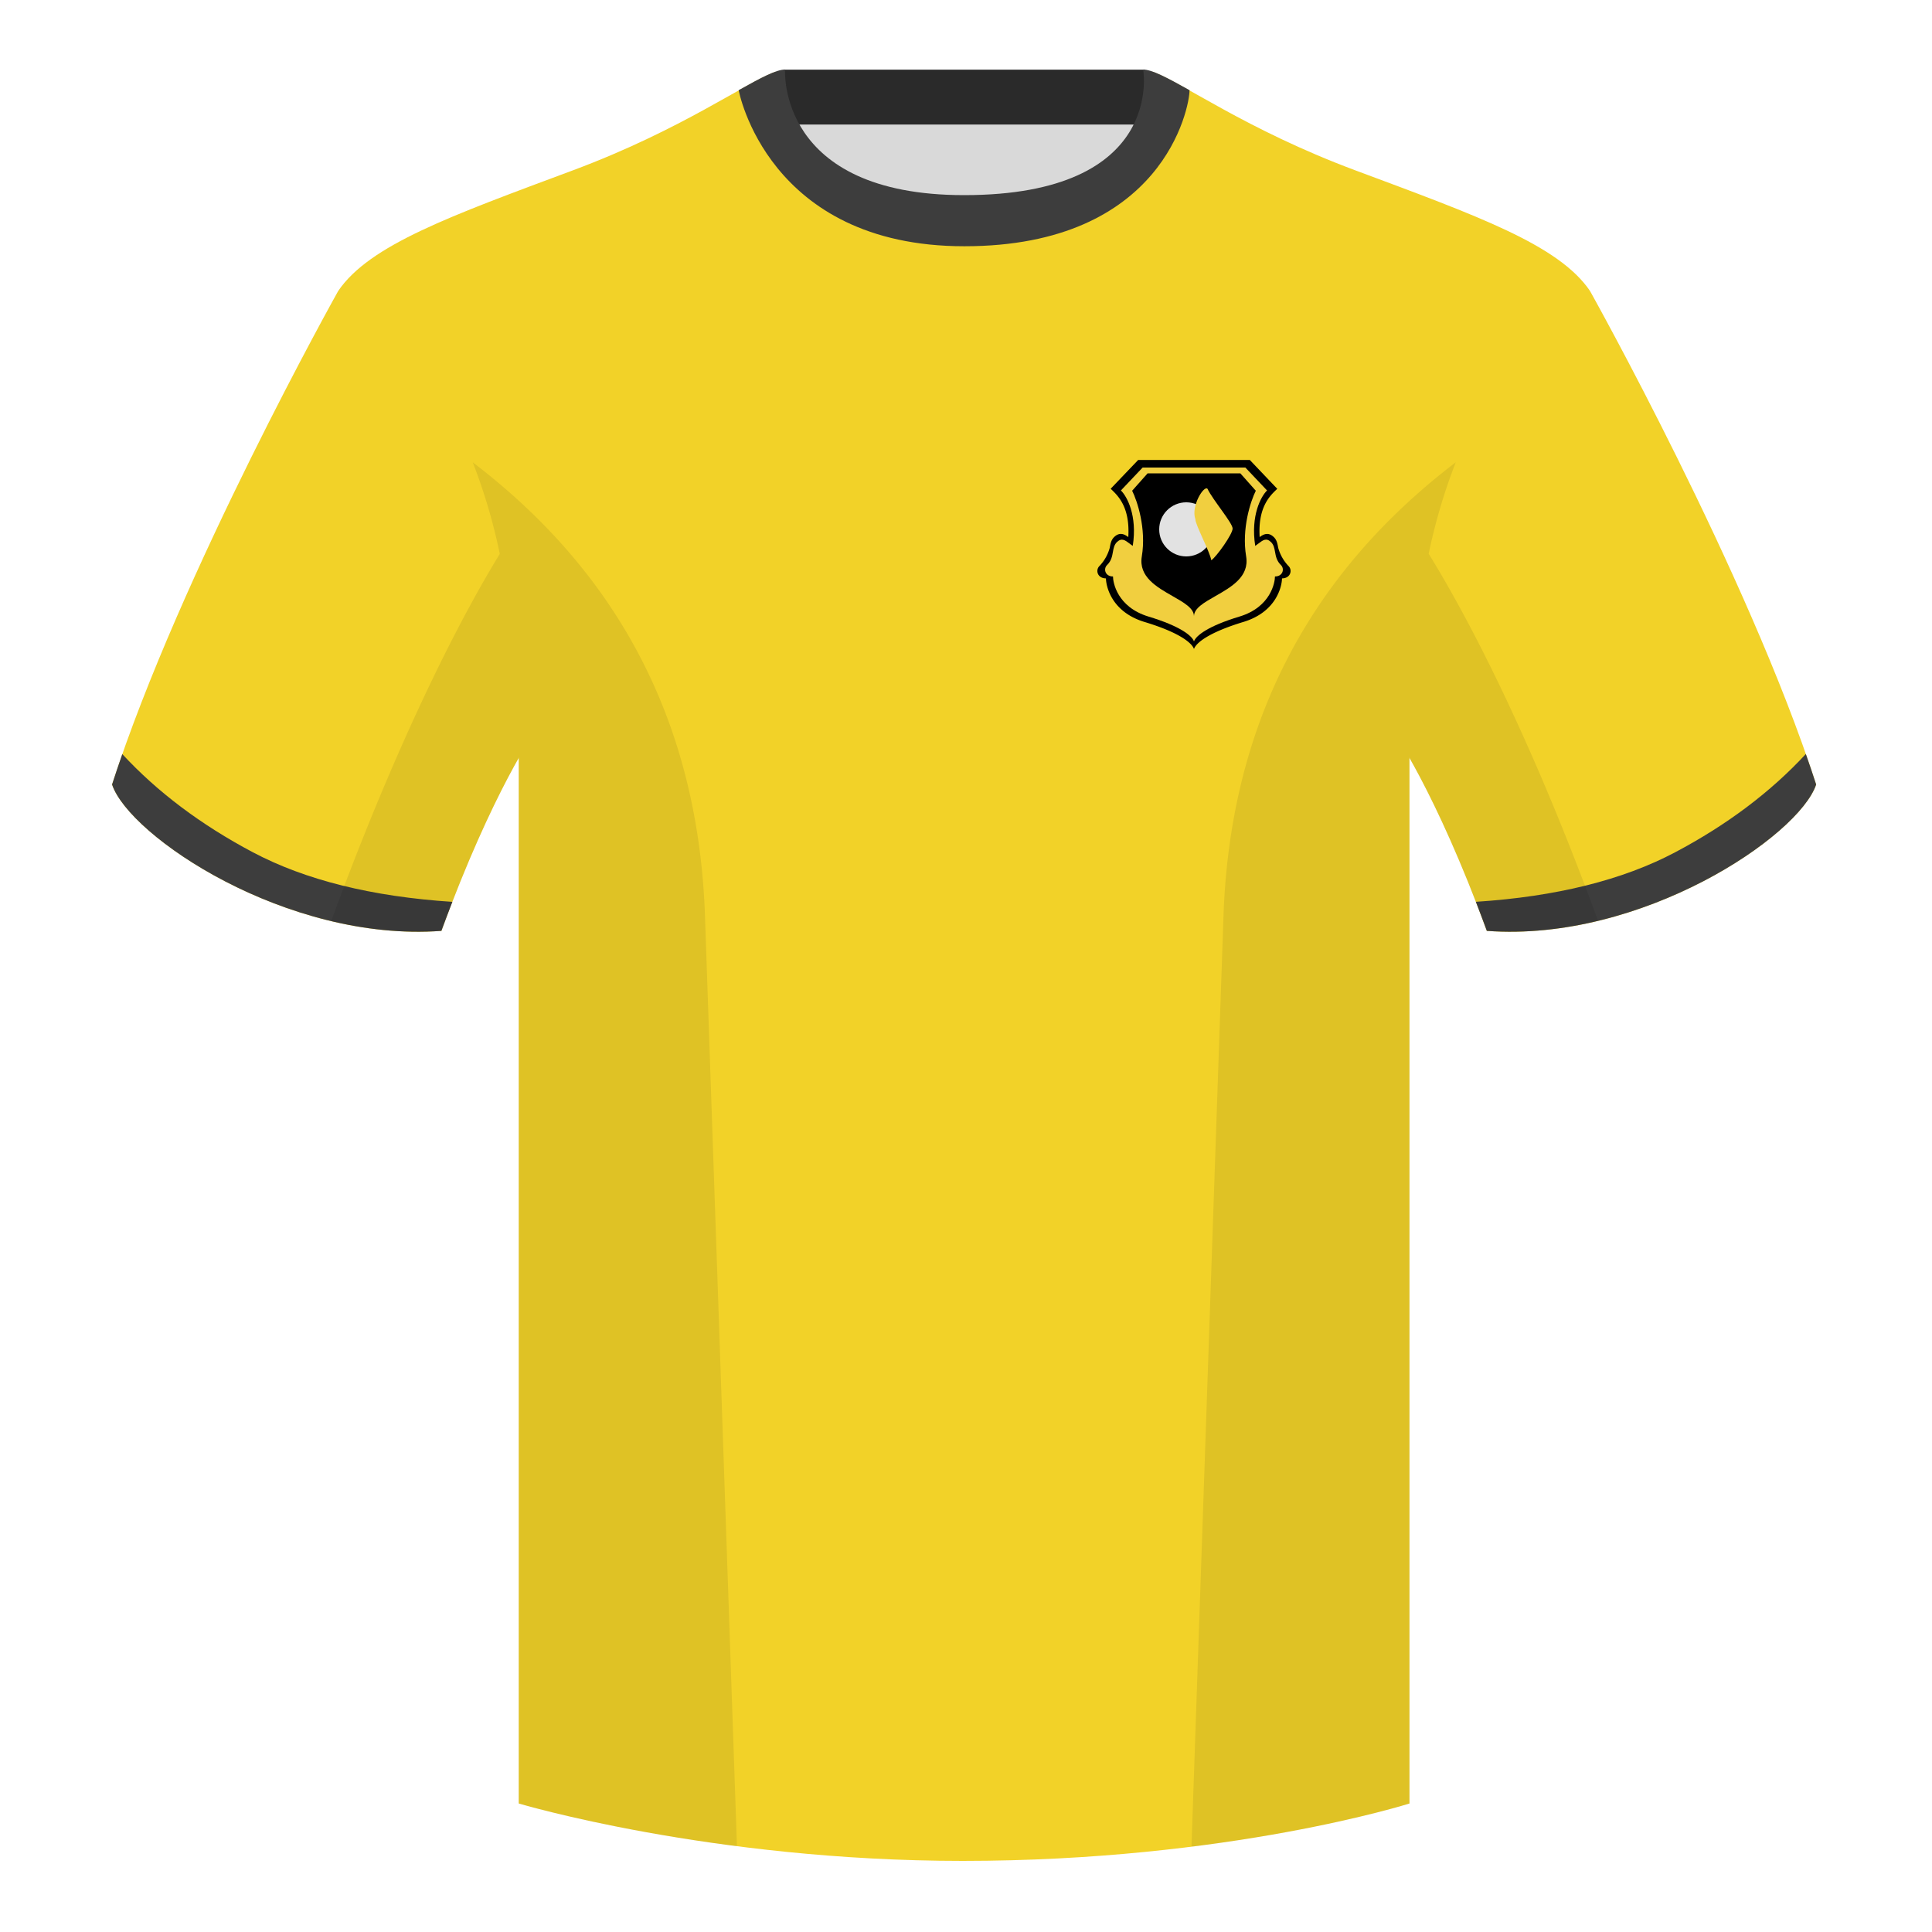 <svg xmlns="http://www.w3.org/2000/svg" width="500" height="500" fill="none" viewBox="0 0 500 500"><path fill="#D9D9D9" fill-rule="evenodd" d="M203 109.22h93.65v-87.3H203v87.3Z" clip-rule="evenodd"/><path fill="#2A2A2A" fill-rule="evenodd" d="M202.86 32.23h93.46v-14.2h-93.46v14.2Z" clip-rule="evenodd"/><path fill="#F2D228" fill-rule="evenodd" d="M87.55 75.26S46.78 148.06 29 203.03c4.44 13.37 45.2 40.86 85.23 37.88 13.34-36.4 24.46-52 24.46-52s2.97-95.08-51.14-113.65M411.47 75.26s40.76 72.8 58.55 127.77c-4.44 13.37-45.2 40.86-85.23 37.88-13.34-36.4-24.46-52-24.46-52s-2.96-95.08 51.14-113.65" clip-rule="evenodd"/><path fill="#F2D228" fill-rule="evenodd" d="M249.51 57.7c-50.08 0-47.8-39.47-48.74-39.14-7.52 2.62-24.13 14.94-52.44 25.5-31.87 11.88-52.63 19.31-60.78 31.2 11.11 8.91 46.7 28.97 46.7 120.34v271.14s49.65 14.86 114.88 14.86c68.93 0 115.64-14.86 115.64-14.86V195.6c0-91.37 35.59-111.43 46.7-120.34-8.15-11.89-28.9-19.32-60.78-31.2-28.36-10.58-44.98-22.92-52.48-25.51-.92-.32 4.18 39.15-48.7 39.15Z" clip-rule="evenodd"/><path fill="#3D3D3D" fill-rule="evenodd" d="M467.35 195.13c.94 2.67 1.83 5.3 2.67 7.9-4.44 13.37-45.2 40.86-85.23 37.88-.96-2.61-1.9-5.12-2.84-7.52 20.8-1.35 38-5.63 51.6-12.83 13.43-7.11 24.7-15.59 33.8-25.43ZM31.65 195.16c9.1 9.83 20.37 18.3 33.78 25.4 13.6 7.2 30.82 11.48 51.64 12.84-.93 2.4-1.88 4.9-2.84 7.51-40.02 2.98-80.79-24.5-85.23-37.88.84-2.59 1.72-5.21 2.65-7.87ZM307.85 23.34c-5.77-3.23-9.73-5.34-12-5.34 0 0 5.88 32.5-46.34 32.5-48.52 0-46.34-32.5-46.34-32.5-2.28 0-6.23 2.1-12 5.34 0 0 7.37 40.39 58.4 40.39 51.48 0 58.28-35.9 58.28-40.38Z" clip-rule="evenodd"/><path fill="#000" fill-opacity=".08" fill-rule="evenodd" d="M413.58 238.32a93.76 93.76 0 0 1-28.8 2.6c-8.2-22.37-15.55-36.89-20-44.75v270.57s-21.1 6.71-55.87 11.12c-.18-.03-.37-.05-.55-.06l8.28-240.71c2.06-59.75 31.08-95.29 60.1-117.44a148.59 148.59 0 0 0-7 23.67c7.35 11.85 24.44 42.07 43.83 94.96l.01.04ZM190.72 477.8c-34.25-4.4-56.48-11.06-56.48-11.06V196.17c-4.46 7.87-11.81 22.38-20 44.75a93.6 93.6 0 0 1-28.52-2.53l.02-.1c19.38-52.84 36.3-83.06 43.61-94.94a148.63 148.63 0 0 0-7-23.7c29 22.15 58.04 57.69 60.1 117.44l8.27 240.7Z" clip-rule="evenodd"/><path fill="#000" d="M296.22 160.97c8.9 2.69 12.22 5.37 12.78 6.99.56-1.62 3.89-4.3 12.78-7 8.89-2.68 10-9.67 10-11.28 2.22 0 2.78-2.15 1.66-3.22a11.08 11.08 0 0 1-2.64-4.68c-.19-1.05-.36-2.03-1.13-2.77-1.32-1.28-2.5-.9-3.67-.01-.48-7.68 2.62-10.65 4.35-12.3l.2-.2-7.1-7.46h-28.89l-7.12 7.45.21.2c1.73 1.66 4.83 4.63 4.35 12.31-1.17-.9-2.35-1.27-3.67 0-.77.75-.94 1.73-1.13 2.78a11.08 11.08 0 0 1-2.64 4.68c-1.12 1.07-.56 3.22 1.66 3.22 0 1.61 1.11 8.6 10 11.29Z"/><path fill="#F1CF3F" d="m295.71 121-5.62 5.93c1.53 1.49 4.3 6.43 3.07 14.34-.32-.2-.62-.43-.9-.65-1.09-.82-1.98-1.5-3.2-.33-.7.68-.87 1.59-1.04 2.55-.2 1.12-.41 2.32-1.5 3.38-1.03.99-.52 2.97 1.52 2.97 0 1.48 1.03 7.9 9.2 10.38 8.18 2.47 11.25 4.95 11.76 6.43.51-1.48 3.58-3.96 11.76-6.43 8.17-2.47 9.2-8.9 9.2-10.38 2.04 0 2.55-1.98 1.53-2.97-1.1-1.06-1.31-2.26-1.51-3.38-.17-.96-.34-1.87-1.05-2.55-1.21-1.18-2.1-.5-3.18.33-.29.22-.59.45-.9.66-1.23-7.92 1.53-12.86 3.06-14.35L322.3 121H295.7Z"/><path fill="#000" d="m297 122.5-4 4.5c1.33 2.67 3.7 9.8 2.5 17-.88 5.26 3.88 7.95 7.98 10.28 2.92 1.67 5.52 3.14 5.52 5.22 0-2.08 2.6-3.55 5.52-5.22 4.1-2.33 8.86-5.02 7.98-10.28-1.2-7.2 1.17-14.33 2.5-17l-4-4.5h-24Z"/><circle cx="307" cy="137" r="7" fill="#E2E2E2"/><path fill="#F1CF3F" d="M313.49 145c-.46-2.41-4.13-9.18-4.13-10.63-1.2-3.38 2.22-8.84 3.14-7.87 1.38 2.9 6.5 8.84 6.5 10.29 0 1.45-4.13 7.24-5.51 8.21Z"/></svg>
